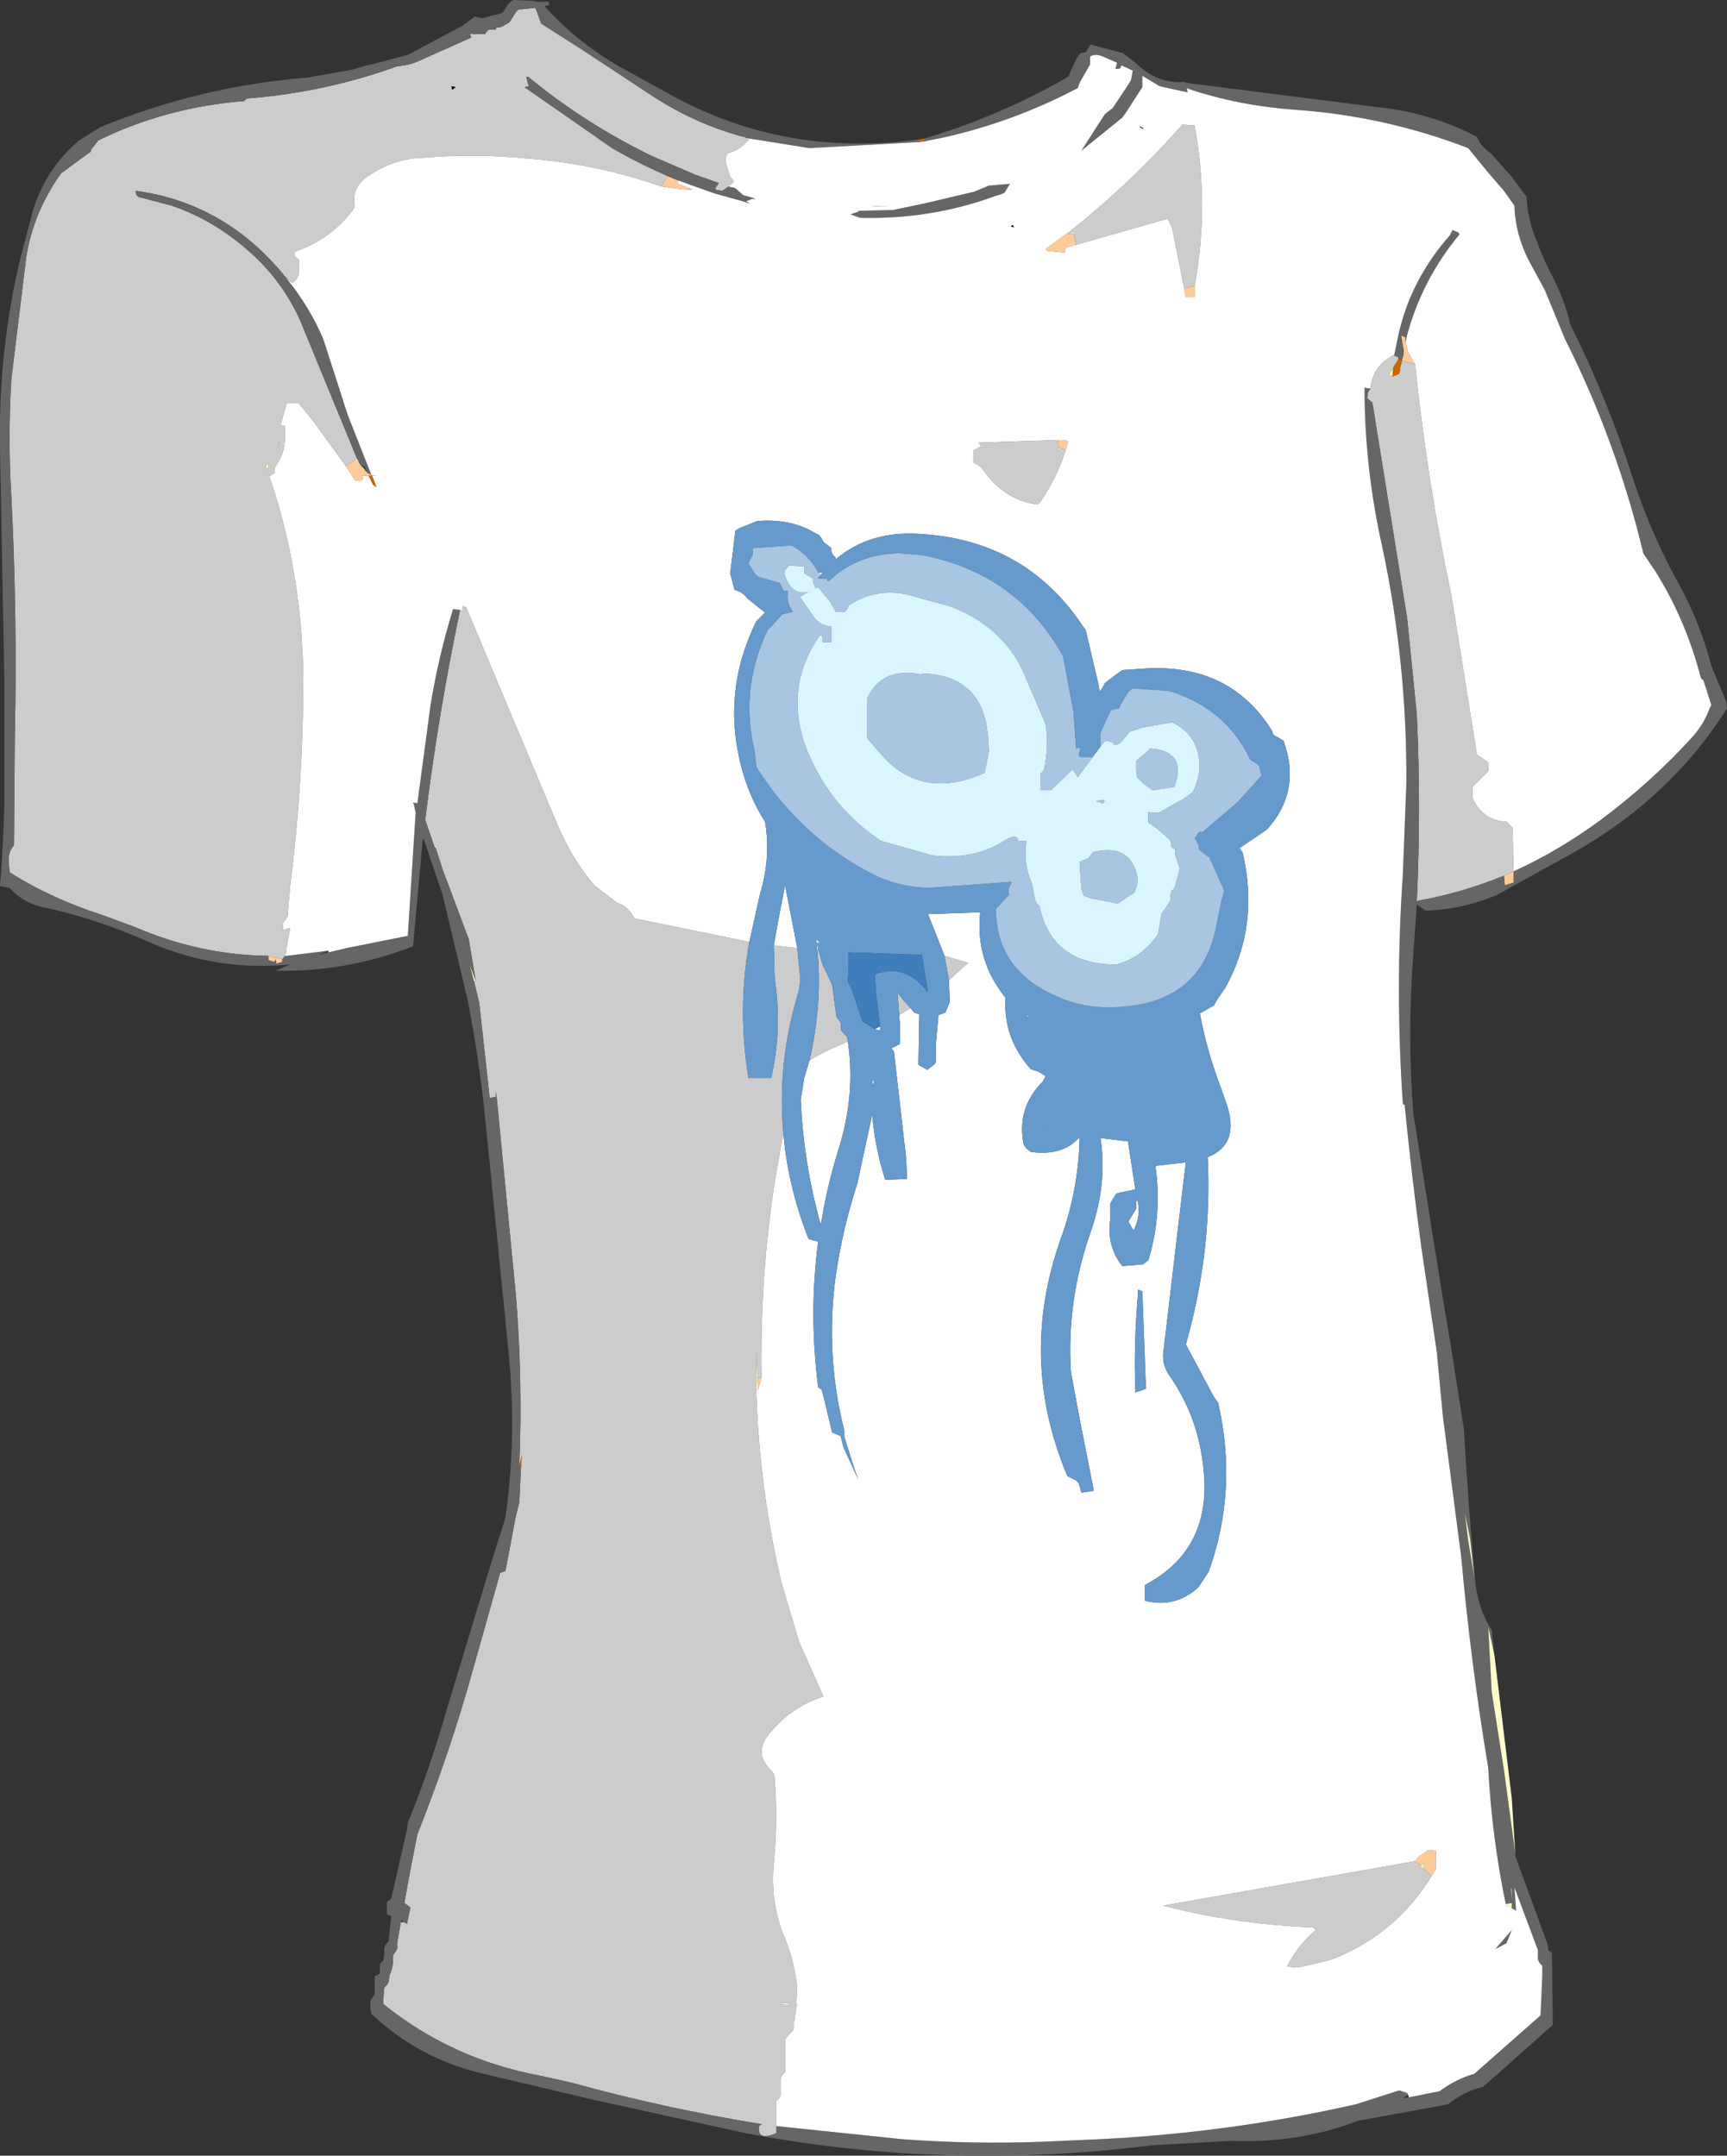 <?xml version="1.0" encoding="UTF-8" standalone="no"?>
<svg xmlns:xlink="http://www.w3.org/1999/xlink" height="123.7px" width="99.1px" xmlns="http://www.w3.org/2000/svg">
  <rect width="100%" height="100%" fill="#333333" stroke="none"/>
  <g transform="matrix(1.0, 0.0, 0.0, 1.0, 49.55, 58.45)">
    <path d="M36.75 -8.2 Q34.3 -7.2 31.75 -6.75 32.0 -12.1 31.75 -17.45 L31.2 -22.95 29.2 -35.35 28.9 -35.6 28.95 -35.95 29.1 -36.15 Q29.2 -37.4 30.3 -38.0 L30.45 -38.05 30.7 -37.95 30.7 -37.85 30.4 -37.35 30.15 -36.95 30.35 -36.85 30.75 -37.0 30.8 -37.35 30.9 -37.75 31.65 -37.55 Q32.35 -30.8 33.75 -24.2 L35.2 -15.15 35.85 -14.7 35.85 -14.35 35.85 -14.2 34.95 -13.3 34.95 -12.8 34.95 -12.65 Q35.55 -11.35 36.9 -11.3 L37.25 -10.95 37.3 -8.45 36.75 -8.2 M-5.0 63.55 L-5.0 63.6 -5.0 63.95 Q-6.1 64.45 -6.0 63.55 L-5.85 63.45 -5.8 63.45 Q-11.35 62.55 -16.8 61.05 L-18.6 60.65 Q-23.65 59.7 -27.55 56.55 L-27.55 56.2 -27.5 55.6 -27.3 55.4 -27.25 55.25 -27.2 54.9 Q-26.95 54.35 -27.0 53.75 L-26.85 53.55 -26.75 53.35 -26.75 53.0 -26.55 51.85 -26.35 51.85 -26.2 51.95 -26.0 51.0 -26.35 50.75 -26.0 48.85 -25.6 46.8 Q-24.0 42.8 -22.75 38.55 L-21.1 32.7 -20.85 31.8 -20.55 31.7 -19.95 28.55 -19.75 27.75 -19.65 25.65 -19.6 25.05 -19.75 25.65 Q-19.55 20.7 -19.95 15.85 L-21.05 4.5 -21.1 4.2 -21.1 4.5 -21.45 4.55 -22.05 -0.9 -22.35 -2.15 -22.25 -2.15 -22.65 -4.55 -24.15 -8.55 -24.55 -9.8 -24.6 -9.8 -25.15 -11.4 Q-24.4 -17.5 -23.15 -23.45 L-23.0 -23.45 -23.0 -23.5 -23.0 -23.6 -22.8 -23.6 -17.55 -11.1 Q-16.75 -9.2 -15.45 -7.65 L-14.15 -6.65 Q-13.5 -6.45 -13.15 -5.75 L-6.55 -4.4 Q-7.25 -0.55 -6.6 3.4 L-5.3 3.4 Q-4.65 0.65 -5.1 -2.35 L-5.15 -4.2 -3.8 -4.05 -3.65 -2.55 Q-3.6 -1.9 -3.8 -1.3 -4.95 2.6 -4.6 6.55 L-5.05 9.1 Q-5.95 14.75 -5.85 20.6 L-6.1 20.6 -6.15 18.95 -6.15 21.3 Q-6.0 26.9 -4.7 32.4 L-3.7 35.75 -2.3 38.9 Q-4.2 39.5 -5.5 41.15 -6.3 42.2 -5.25 43.2 -5.1 43.35 -5.1 43.6 -4.9 46.0 -5.15 48.5 -5.35 50.65 -4.6 52.55 -4.05 53.8 -3.85 55.25 L-3.85 55.35 -3.8 55.35 -3.85 56.5 -3.85 56.65 -3.95 57.45 -4.0 57.6 -4.0 58.0 -4.5 58.55 -4.5 60.05 -4.5 60.45 -4.65 60.6 -4.75 60.8 -4.75 61.35 -4.75 61.75 -4.8 61.9 -5.0 62.1 -5.0 63.55 M-33.2 -3.6 L-33.35 -3.4 -34.15 -3.6 Q-38.1 -3.65 -41.8 -5.25 L-43.7 -5.95 Q-46.65 -6.9 -49.0 -8.4 L-49.05 -8.95 Q-49.1 -9.55 -48.75 -9.95 L-48.7 -16.2 Q-48.55 -23.1 -48.9 -29.95 -49.1 -33.3 -48.9 -36.7 L-48.05 -43.65 Q-47.65 -46.25 -46.05 -48.5 L-44.35 -49.75 -44.3 -49.9 -43.9 -50.4 Q-40.0 -52.3 -35.55 -52.65 L-35.35 -52.8 Q-30.9 -53.15 -26.75 -54.65 -26.0 -54.7 -25.3 -55.05 L-22.5 -56.3 -22.45 -56.5 -21.9 -56.5 -21.7 -56.5 -21.7 -56.55 -21.65 -56.6 -21.5 -56.75 -21.4 -56.75 -21.1 -56.75 -21.1 -56.85 -20.8 -56.9 -20.35 -57.15 -20.3 -57.2 -20.2 -57.35 -19.95 -57.75 -19.8 -57.9 -18.85 -58.0 -18.8 -57.95 -18.5 -57.1 -16.3 -55.7 -12.2 -53.0 Q-9.7 -51.35 -6.9 -50.6 L-6.9 -50.55 -6.75 -50.55 -6.5 -50.5 -6.55 -50.5 Q-6.95 -49.9 -7.8 -49.65 -8.0 -49.3 -7.85 -48.95 L-7.65 -48.3 -7.5 -48.15 -7.45 -48.0 -7.75 -47.75 -7.95 -47.6 -8.1 -47.5 -8.45 -47.55 -8.5 -47.65 -8.3 -47.95 -9.6 -48.4 -12.15 -49.5 Q-16.05 -51.4 -19.25 -54.05 L-19.35 -54.05 -19.25 -53.65 -19.2 -53.5 -19.45 -53.45 -14.35 -49.9 Q-12.85 -49.05 -11.25 -48.35 L-11.6 -47.75 Q-15.3 -49.05 -19.25 -49.35 -22.25 -49.65 -25.25 -49.4 -26.95 -49.35 -28.35 -48.4 -29.4 -47.75 -29.2 -46.6 L-29.3 -46.4 Q-30.6 -44.7 -32.65 -44.0 L-32.65 -43.9 -32.65 -43.75 -32.4 -43.55 -32.4 -43.4 -32.4 -43.2 -32.4 -43.0 -32.4 -42.7 -32.5 -42.5 -32.65 -42.3 -32.75 -42.25 -32.75 -42.2 -32.9 -42.3 -33.0 -42.4 -33.25 -42.65 Q-36.65 -46.8 -41.75 -47.5 -41.8 -47.15 -41.4 -47.1 L-39.7 -46.65 Q-37.35 -45.85 -35.4 -44.15 -33.35 -42.4 -32.3 -40.0 L-29.05 -32.1 -29.2 -32.05 -29.7 -31.7 -31.55 -34.25 -32.4 -35.3 -32.5 -35.3 -33.1 -35.3 -33.45 -34.05 -33.2 -34.0 -33.2 -33.15 Q-33.25 -32.4 -33.7 -31.75 L-33.8 -31.55 -33.8 -31.45 -33.8 -31.3 -33.9 -31.25 -33.95 -31.2 -34.1 -31.15 Q-32.2 -25.55 -32.15 -19.55 -32.15 -13.45 -32.9 -7.6 L-33.05 -5.85 -33.15 -5.7 -33.3 -5.5 -33.3 -5.3 -33.3 -5.2 -33.35 -5.05 -33.3 -5.1 -32.9 -5.2 -33.1 -4.1 -33.1 -3.8 -33.2 -3.7 -33.2 -3.6 M11.75 -45.1 Q15.3 -47.9 18.3 -51.3 L19.0 -51.25 Q19.85 -46.65 19.0 -42.05 L18.4 -41.9 17.7 -45.4 17.45 -45.9 12.2 -44.4 12.05 -45.05 12.05 -45.15 11.8 -45.0 11.75 -45.1 M11.6 -32.6 Q11.1 -31.05 10.15 -29.65 L10.0 -29.5 Q8.0 -29.75 6.75 -31.65 L6.3 -31.9 6.3 -32.3 6.3 -32.6 6.75 -32.85 6.6 -33.05 11.15 -33.2 11.2 -32.75 11.15 -32.55 11.3 -32.75 11.6 -32.6 M4.65 -3.6 L6.0 -3.2 4.9 -2.2 4.65 -3.6 M2.7 -0.6 L2.05 -0.2 1.95 -1.5 2.25 -1.1 2.7 -0.6 M32.6 49.2 Q30.55 52.55 26.85 54.0 L24.95 54.45 24.3 54.4 Q24.9 53.2 25.95 52.3 L25.8 52.15 Q21.2 51.95 17.2 50.9 L31.65 48.35 32.0 48.6 31.95 48.7 32.1 48.75 32.6 49.2 M-23.6 -53.3 L-23.4 -53.45 -23.65 -53.5 -23.6 -53.3 M-33.5 -33.15 L-33.55 -33.15 -33.55 -32.75 -33.5 -33.15 M-34.15 -31.9 L-34.3 -31.7 -34.2 -31.45 -34.15 -31.8 -34.15 -31.9 M-2.65 -3.95 L-2.6 -3.95 -2.35 -3.1 -1.8 -1.95 -1.55 -0.1 -1.4 0.1 -1.3 0.25 -1.3 0.45 -1.3 0.65 -0.95 1.05 -0.9 1.3 -1.2 1.45 Q-2.2 1.85 -3.1 2.4 -2.35 -0.85 -2.65 -3.95 M-4.7 55.7 L-4.55 55.75 -4.65 55.6 -4.7 55.7 M-4.75 56.5 L-4.75 56.55 -4.35 56.6 -4.3 56.5 -4.45 56.5 -4.75 56.5" fill="#cccccc" fill-rule="evenodd" stroke="none"/>
    <path d="M37.3 -8.45 L37.3 -8.2 37.3 -7.8 36.8 -7.65 36.75 -8.2 37.3 -8.45 M-33.35 -3.4 L-33.35 -3.25 -33.7 -3.15 -33.7 -3.25 -33.75 -3.4 -33.8 -3.25 -34.15 -3.35 -34.15 -3.6 -33.35 -3.4 M-35.4 -52.8 L-35.35 -52.8 -35.55 -52.65 -35.4 -52.8 M11.75 -45.1 L11.8 -45.0 12.05 -45.05 12.2 -44.4 11.65 -44.25 11.55 -44.1 11.55 -43.95 10.55 -44.05 10.45 -44.15 11.25 -44.75 11.75 -45.1 M18.4 -41.9 L19.0 -42.05 19.0 -41.4 18.5 -41.4 18.4 -41.9 M31.1 -38.8 L31.25 -38.25 31.65 -37.55 30.9 -37.75 30.9 -37.8 31.0 -38.15 31.0 -38.3 30.85 -39.2 31.1 -39.1 31.1 -38.8 M30.3 -38.0 L30.35 -38.05 30.45 -38.05 30.3 -38.0 M11.15 -33.2 L11.4 -33.2 11.75 -33.15 11.6 -32.6 11.3 -32.75 11.2 -32.75 11.15 -33.2 M-5.85 20.6 L-6.05 21.3 -6.1 20.6 -5.85 20.6 M31.65 48.35 L31.9 48.05 32.3 47.8 32.4 47.7 32.85 47.75 32.85 48.45 32.85 48.8 32.6 49.2 32.1 48.75 32.2 48.45 32.0 48.6 31.65 48.35 M-11.25 -48.35 L-10.65 -48.1 -10.65 -47.9 -9.85 -47.6 -9.85 -47.55 -10.5 -47.6 -11.6 -47.75 -11.25 -48.35 M-33.25 -42.65 L-33.0 -42.4 -33.05 -42.4 -33.25 -42.65 M-28.25 -31.2 L-27.95 -31.15 -28.2 -31.15 -28.4 -31.15 -28.8 -31.15 -28.7 -31.0 -28.75 -30.9 -29.15 -30.85 -29.7 -31.7 -29.2 -32.05 -28.95 -31.9 -28.9 -31.85 -28.85 -31.75 -28.8 -31.7 -28.8 -31.6 -28.6 -31.5 -28.6 -31.45 -28.6 -31.35 -28.45 -31.3 -28.25 -31.2 M-33.95 -31.2 L-34.05 -31.15 -34.1 -31.15 -33.95 -31.2 M-28.8 -31.2 L-28.85 -31.25 -28.8 -31.2 M-22.8 -23.6 L-23.0 -23.6 -23.0 -23.7 -22.8 -23.6" fill="#ffcc99" fill-rule="evenodd" stroke="none"/>
    <path d="M3.55 -50.35 L3.5 -50.5 4.45 -50.8 Q8.3 -52.05 11.75 -54.05 L12.2 -55.05 12.45 -55.4 12.75 -55.45 13.0 -55.85 13.0 -55.9 14.9 -55.4 14.95 -55.35 15.55 -54.9 Q16.85 -53.6 18.45 -53.75 L18.5 -53.7 29.5 -52.3 Q32.5 -52.0 35.2 -50.6 35.45 -50.0 36.0 -49.65 L37.2 -48.3 38.05 -47.15 Q38.1 -45.9 38.6 -44.7 39.0 -43.6 39.55 -42.55 40.25 -41.2 40.55 -39.85 42.65 -35.65 44.1 -31.15 45.15 -27.9 46.75 -25.0 48.0 -22.75 48.65 -20.25 L49.5 -18.2 49.55 -17.8 Q46.3 -12.65 40.7 -9.5 L36.35 -7.1 Q34.35 -6.25 32.25 -6.2 L31.75 -6.55 31.55 -3.7 Q31.2 0.9 31.55 5.45 L33.25 16.1 33.7 18.75 34.45 23.55 Q34.7 27.9 35.1 32.25 35.25 33.85 36.05 35.1 L36.2 36.5 35.85 34.9 36.05 38.65 36.75 43.1 37.4 47.9 37.4 48.05 39.25 53.1 39.3 53.45 39.5 53.6 39.55 57.2 39.55 57.75 35.55 61.3 Q34.45 61.55 33.55 62.3 L28.35 63.25 Q25.0 64.55 21.05 64.4 L16.55 64.65 Q4.8 66.15 -6.8 63.95 L-15.45 62.05 -21.8 60.55 Q-25.5 59.7 -28.25 57.1 L-28.3 56.75 -28.3 56.35 -28.2 56.2 -28.05 56.0 -28.05 55.45 -28.05 55.05 -28.05 54.95 -27.75 54.8 -27.75 54.6 -27.75 54.25 -27.55 54.05 -27.5 53.7 -27.5 53.3 -27.4 53.1 -27.25 52.95 -27.1 51.5 -27.35 51.4 -27.35 51.2 -27.35 50.9 -27.35 50.7 -27.1 50.5 -26.2 46.55 -26.15 46.15 Q-24.85 42.95 -23.9 39.6 L-21.4 31.35 -20.55 28.65 Q-19.9 24.05 -20.35 19.3 L-21.7 5.8 Q-22.05 2.35 -22.7 -1.0 L-24.15 -7.1 -25.25 -10.35 -25.3 -10.2 -25.5 -8.0 -25.85 -4.15 Q-29.7 -2.65 -33.75 -2.75 L-32.9 -3.1 -33.7 -3.05 -33.8 -3.05 Q-37.6 -2.85 -41.25 -4.5 -44.1 -5.75 -47.1 -6.4 -48.25 -6.65 -49.0 -7.5 L-49.55 -7.6 Q-49.35 -10.05 -49.3 -12.45 L-49.3 -19.4 -49.55 -32.75 Q-49.65 -38.4 -48.35 -43.75 L-47.65 -46.4 Q-46.9 -48.8 -45.0 -50.4 L-43.8 -51.15 Q-38.1 -53.5 -31.9 -54.0 L-29.35 -54.45 -28.5 -54.7 -28.25 -54.75 -26.15 -55.3 -23.05 -56.95 -22.3 -57.5 -21.9 -57.4 -20.75 -57.7 -20.65 -57.8 -20.4 -58.2 -20.25 -58.35 -20.1 -58.45 -18.9 -58.4 -18.7 -58.35 -18.55 -58.35 -18.05 -58.35 -18.05 -58.15 -18.3 -58.1 Q-16.3 -55.85 -13.5 -54.35 L-11.05 -53.0 Q-4.5 -49.4 3.15 -50.45 L3.2 -50.3 -3.1 -49.95 -6.55 -50.5 -6.5 -50.5 -6.75 -50.55 -6.9 -50.6 Q-9.7 -51.35 -12.2 -53.0 L-16.3 -55.7 -18.5 -57.1 -18.8 -57.95 -18.85 -58.0 -19.8 -57.9 -19.95 -57.75 -20.2 -57.35 -20.3 -57.2 -20.35 -57.15 -20.8 -56.9 -21.1 -56.85 -21.1 -56.75 -21.4 -56.75 -21.5 -56.75 -21.65 -56.6 -21.7 -56.55 -21.9 -56.5 -22.45 -56.5 -22.55 -56.5 -22.5 -56.3 -25.3 -55.05 Q-26.0 -54.7 -26.75 -54.65 -30.9 -53.15 -35.35 -52.8 L-35.4 -52.8 -35.55 -52.7 -35.55 -52.65 Q-40.0 -52.3 -43.9 -50.4 L-44.3 -49.9 -44.35 -49.75 -46.05 -48.5 Q-47.65 -46.25 -48.05 -43.65 L-48.9 -36.7 Q-49.1 -33.3 -48.9 -29.95 -48.55 -23.1 -48.7 -16.2 L-48.75 -9.95 Q-49.1 -9.55 -49.05 -8.95 L-49.0 -8.4 Q-46.65 -6.9 -43.7 -5.95 L-41.8 -5.25 Q-38.1 -3.65 -34.15 -3.6 L-34.15 -3.35 -33.8 -3.25 -33.75 -3.4 -33.7 -3.25 -33.7 -3.15 -33.35 -3.25 -33.35 -3.4 -33.2 -3.6 -33.1 -3.6 -30.7 -3.9 -31.3 -3.65 -30.7 -3.8 -29.65 -4.05 -26.15 -4.75 -25.7 -11.8 -25.8 -12.3 -25.6 -12.35 -24.85 -17.95 Q-24.4 -20.75 -23.55 -23.5 L-23.15 -23.45 Q-24.4 -17.5 -25.15 -11.4 L-24.6 -9.8 -24.55 -9.8 -24.15 -8.55 -22.65 -4.55 -22.25 -2.15 -22.6 -3.1 -22.35 -2.15 -22.05 -0.9 -21.45 4.55 -21.1 4.5 -21.05 4.5 -19.95 15.85 Q-19.55 20.7 -19.75 25.65 L-19.65 25.65 -19.75 27.75 -19.95 28.55 -20.55 31.7 -20.85 31.8 -21.1 32.7 -22.75 38.55 Q-24.0 42.8 -25.6 46.8 L-26.0 48.85 -26.35 50.75 -26.0 51.0 -26.2 51.95 -26.35 51.85 -26.5 51.75 -26.55 51.85 -26.75 53.0 -26.75 53.35 -26.85 53.55 -27.0 53.75 Q-26.95 54.35 -27.2 54.9 L-27.25 55.25 -27.3 55.4 -27.5 55.6 -27.55 56.2 -27.55 56.55 Q-23.65 59.7 -18.6 60.65 L-16.8 61.05 Q-11.35 62.55 -5.8 63.45 L-5.85 63.45 -6.0 63.55 Q-6.1 64.45 -5.0 63.95 L-5.0 63.6 -5.0 63.55 2.2 64.3 Q6.2 64.6 10.25 64.45 L12.45 64.35 Q20.5 64.05 28.25 62.3 L30.75 61.5 31.2 61.65 31.25 61.75 30.95 61.95 31.3 61.9 33.05 61.55 Q34.0 60.85 35.05 60.55 L38.85 57.2 38.95 54.95 38.95 54.35 38.8 54.2 38.7 54.0 38.7 53.8 38.7 53.45 37.35 49.85 37.45 51.2 37.3 51.1 37.2 51.05 37.2 50.75 36.85 50.8 Q36.05 46.9 35.85 43.0 34.85 37.0 34.3 30.9 L33.25 22.85 32.95 19.7 32.9 19.15 32.0 13.05 Q31.45 9.0 31.05 4.95 L30.95 4.9 Q30.5 -1.7 30.95 -8.3 L31.15 -13.5 Q31.2 -20.4 29.75 -27.15 28.75 -31.65 28.75 -36.2 L29.1 -36.15 28.95 -35.95 28.9 -35.6 29.2 -35.35 31.2 -22.95 31.75 -17.45 Q32.0 -12.1 31.75 -6.75 34.3 -7.2 36.75 -8.2 L36.8 -7.65 37.3 -7.8 37.3 -8.2 37.3 -8.45 Q39.85 -9.6 42.3 -11.4 45.25 -13.6 47.6 -16.2 48.25 -16.95 48.55 -17.8 L48.65 -18.0 48.2 -19.4 48.05 -19.55 Q47.2 -22.85 45.45 -25.65 L44.75 -26.7 Q43.2 -33.15 40.25 -39.0 L39.1 -41.8 38.15 -43.55 Q37.4 -45.05 37.35 -46.65 L36.75 -47.5 35.8 -48.6 34.7 -49.95 Q29.9 -51.8 24.75 -52.15 21.45 -52.4 18.65 -53.35 L18.55 -53.4 18.6 -53.15 17.0 -53.5 16.0 -54.1 16.0 -54.0 16.0 -53.45 15.1 -52.05 14.85 -51.7 12.5 -49.8 13.85 -51.9 14.3 -52.25 15.1 -53.45 15.35 -53.85 15.45 -54.4 14.8 -54.7 14.75 -54.55 14.65 -54.5 14.45 -54.5 14.5 -54.65 14.55 -54.85 13.75 -55.2 Q13.3 -55.4 13.0 -55.2 L13.0 -55.15 13.0 -54.75 12.4 -53.7 12.3 -53.4 Q8.6 -51.45 4.55 -50.55 L3.55 -50.35 M30.45 -38.05 L30.7 -39.25 Q31.4 -42.4 33.65 -44.95 L33.8 -45.25 34.15 -45.1 34.2 -45.0 Q32.0 -42.35 31.15 -39.05 L31.1 -39.1 30.85 -39.2 31.0 -38.3 31.0 -38.15 30.9 -37.8 30.7 -37.85 30.7 -37.95 30.45 -38.05 M8.4 -47.9 L8.1 -47.4 7.9 -47.3 7.55 -47.2 Q3.9 -45.85 -0.2 -45.95 L-0.75 -46.15 -0.3 -46.3 -0.3 -46.35 1.7 -46.4 3.6 -46.8 6.35 -47.45 7.2 -47.8 8.4 -47.9 M34.8 29.8 L34.5 28.35 34.7 29.95 35.05 32.05 34.8 29.8 M37.2 50.0 L37.15 49.85 37.15 49.8 37.2 50.55 37.2 50.25 37.2 50.0 M37.2 52.3 L36.9 53.05 36.25 53.4 37.2 52.3 M-11.25 -48.35 Q-12.85 -49.05 -14.35 -49.9 L-19.45 -53.45 -19.2 -53.5 -19.25 -53.65 -19.35 -54.05 -19.25 -54.05 Q-16.05 -51.4 -12.15 -49.5 L-9.6 -48.4 -8.3 -47.95 -8.5 -47.65 -8.45 -47.55 -8.1 -47.5 -7.95 -47.6 -7.75 -47.75 -7.35 -47.65 -6.9 -47.25 -6.35 -47.1 -6.35 -47.05 -6.75 -46.9 -6.75 -46.85 -8.55 -47.35 -10.65 -48.1 -11.25 -48.35 M-29.05 -32.1 L-32.3 -40.0 Q-33.35 -42.4 -35.4 -44.15 -37.35 -45.85 -39.7 -46.65 L-41.4 -47.1 Q-41.8 -47.15 -41.75 -47.5 -36.65 -46.8 -33.25 -42.65 L-33.05 -42.4 Q-31.8 -40.85 -31.0 -39.0 L-29.6 -34.65 -28.3 -31.35 -28.45 -31.3 -28.5 -31.35 -28.6 -31.65 -28.85 -31.75 -28.9 -31.85 -28.95 -31.9 -29.05 -32.1" fill="#666666" fill-rule="evenodd" stroke="none"/>
    <path d="M15.85 -51.2 L16.05 -51.1 16.05 -51.05 15.85 -51.15 15.85 -51.2 M8.65 -45.4 L8.45 -45.45 8.55 -45.55 8.65 -45.4 M0.35 -46.6 L0.7 -46.6 1.65 -46.65 0.35 -46.6 M-23.6 -53.3 L-23.65 -53.5 -23.4 -53.45 -23.6 -53.3 M-6.75 -46.85 L-6.75 -46.9 -6.5 -46.75 -6.75 -46.85 M-6.35 -47.05 L-6.35 -47.1 -6.2 -47.0 -6.35 -47.05" fill="#000000" fill-rule="evenodd" stroke="none"/>
    <path d="M36.85 50.8 L37.2 50.75 37.2 51.05 37.1 50.95 36.9 50.95 36.85 50.8 M-22.35 -2.15 L-22.6 -3.1 -22.25 -2.15 -22.35 -2.15 M-22.5 -56.3 L-22.55 -56.5 -22.45 -56.5 -22.5 -56.3 M-6.9 -50.6 L-6.75 -50.55 -6.9 -50.55 -6.9 -50.6 M37.4 47.9 L36.75 43.1 36.05 38.65 35.85 34.9 36.2 36.5 37.2 44.75 37.4 47.9 M11.8 -45.0 L12.05 -45.15 12.05 -45.05 11.8 -45.0 M30.4 -37.35 L30.35 -36.85 30.15 -36.95 30.4 -37.35 M11.3 -32.75 L11.15 -32.55 11.2 -32.75 11.3 -32.75 M-6.05 21.3 L-6.15 21.3 -6.15 18.95 -6.1 20.6 -6.05 21.3 M-3.85 56.5 L-3.8 56.65 -3.85 56.65 -3.85 56.5 M34.8 29.8 L35.05 32.05 34.7 29.95 34.5 28.35 34.8 29.8 M32.0 48.6 L32.2 48.45 32.1 48.75 31.95 48.7 32.0 48.6 M37.2 50.0 L37.2 50.25 37.2 50.55 37.15 49.8 37.15 49.85 37.2 50.0 M-34.15 -31.9 L-34.15 -31.8 -34.2 -31.45 -34.3 -31.7 -34.15 -31.9 M-33.5 -33.15 L-33.55 -32.75 -33.55 -33.15 -33.5 -33.15 M-29.05 -32.1 L-28.95 -31.9 -29.2 -32.05 -29.05 -32.1 M-28.5 -31.35 L-28.45 -31.3 -28.6 -31.35 -28.6 -31.45 -28.5 -31.35 M-28.6 -31.5 L-28.8 -31.6 -28.8 -31.7 -28.6 -31.5 M-28.8 -31.2 L-28.85 -31.25 -28.8 -31.2 M-4.7 55.7 L-4.65 55.6 -4.55 55.75 -4.7 55.7 M-4.75 56.5 L-4.45 56.5 -4.3 56.5 -4.35 56.6 -4.75 56.55 -4.75 56.5" fill="#ffffcc" fill-rule="evenodd" stroke="none"/>
    <path d="M3.55 -50.35 L4.55 -50.55 Q8.6 -51.45 12.3 -53.4 L12.4 -53.7 13.0 -54.75 13.0 -55.15 13.0 -55.2 Q13.3 -55.4 13.75 -55.2 L14.55 -54.85 14.5 -54.65 14.45 -54.5 14.65 -54.5 14.75 -54.55 14.8 -54.7 15.45 -54.4 15.35 -53.85 15.1 -53.45 14.3 -52.25 13.85 -51.9 12.5 -49.8 14.85 -51.7 15.1 -52.05 16.0 -53.45 16.0 -54.0 16.0 -54.1 17.0 -53.5 18.6 -53.15 18.55 -53.4 18.65 -53.35 Q21.45 -52.4 24.75 -52.15 29.9 -51.8 34.7 -49.95 L35.8 -48.6 36.75 -47.5 37.35 -46.65 Q37.4 -45.05 38.15 -43.55 L39.1 -41.8 40.25 -39.0 Q43.2 -33.15 44.75 -26.7 L45.45 -25.65 Q47.2 -22.85 48.05 -19.55 L48.2 -19.4 48.65 -18.0 48.55 -17.8 Q48.25 -16.95 47.6 -16.2 45.25 -13.6 42.3 -11.4 39.85 -9.6 37.3 -8.45 L37.25 -10.95 36.9 -11.3 Q35.55 -11.35 34.95 -12.65 L34.95 -12.8 34.95 -13.3 35.85 -14.2 35.85 -14.35 35.85 -14.7 35.2 -15.15 33.75 -24.2 Q32.35 -30.8 31.65 -37.55 L31.25 -38.25 31.1 -38.8 31.15 -39.05 Q32.0 -42.35 34.2 -45.0 L34.15 -45.1 33.8 -45.25 33.65 -44.95 Q31.4 -42.4 30.7 -39.25 L30.45 -38.05 30.35 -38.05 30.3 -38.0 Q29.2 -37.4 29.1 -36.15 L28.75 -36.2 Q28.75 -31.65 29.75 -27.15 31.2 -20.4 31.15 -13.5 L30.95 -8.3 Q30.5 -1.7 30.95 4.9 L31.05 4.95 Q31.45 9.0 32.0 13.05 L32.9 19.15 32.95 19.7 33.25 22.85 34.3 30.9 Q34.85 37.0 35.85 43.0 36.05 46.9 36.85 50.8 L36.9 50.95 37.1 50.95 37.2 51.05 37.3 51.1 37.45 51.2 37.35 49.85 38.7 53.45 38.7 53.8 38.7 54.0 38.8 54.2 38.95 54.35 38.95 54.95 38.85 57.2 35.05 60.55 Q34.0 60.85 33.05 61.55 L31.3 61.9 31.25 61.75 31.2 61.65 30.75 61.5 28.25 62.3 Q20.5 64.05 12.45 64.35 L10.25 64.45 Q6.2 64.6 2.2 64.3 L-5.0 63.55 -5.0 62.1 -4.8 61.9 -4.75 61.75 -4.75 61.35 -4.75 60.8 -4.65 60.6 -4.5 60.45 -4.5 60.05 -4.5 58.55 -4.0 58.0 -4.0 57.6 -3.95 57.45 -3.85 56.65 -3.8 56.65 -3.85 56.5 -3.8 55.35 -3.85 55.35 -3.85 55.25 Q-4.05 53.8 -4.6 52.55 -5.35 50.65 -5.15 48.5 -4.9 46.0 -5.1 43.6 -5.1 43.35 -5.25 43.2 -6.3 42.2 -5.5 41.15 -4.2 39.5 -2.3 38.9 L-3.7 35.75 -4.7 32.4 Q-6.0 26.9 -6.15 21.3 L-6.05 21.3 -5.85 20.6 Q-5.95 14.75 -5.05 9.1 L-4.6 6.55 Q-4.35 9.6 -3.15 12.65 L-2.6 12.8 Q-3.15 16.9 -2.6 21.15 L-2.4 21.3 -2.25 21.85 -1.8 23.75 -1.3 23.95 -1.3 24.0 -1.15 24.6 -0.3 26.45 -0.5 25.9 -1.1 24.0 -1.1 23.65 Q-2.2 19.3 -1.6 14.8 -1.2 12.05 -0.35 9.45 L0.5 5.5 Q0.65 7.4 1.25 9.25 L2.5 9.2 2.45 8.05 1.75 1.9 1.6 1.7 2.1 1.45 2.1 0.5 2.05 -0.2 2.7 -0.6 2.9 -0.35 3.2 -0.25 3.15 2.65 3.6 2.9 3.65 2.95 4.1 2.6 4.15 2.45 4.15 1.5 4.3 -0.2 4.7 -0.35 4.95 -0.95 4.9 -2.2 6.0 -3.2 4.65 -3.6 3.7 -6.0 6.7 -6.1 Q6.4 -3.35 8.15 -1.2 8.0 1.1 9.6 2.9 L10.05 3.05 10.45 3.3 10.3 3.6 Q8.75 5.15 9.2 7.25 L9.35 7.45 9.6 7.65 Q11.45 7.9 12.4 6.8 12.35 9.75 11.35 12.55 8.85 19.5 11.7 26.25 L12.2 26.5 12.35 26.65 12.45 27.0 12.5 27.2 13.2 27.1 13.2 27.0 12.35 22.7 11.9 20.25 Q11.65 16.15 13.05 12.2 14.0 9.45 13.6 6.85 L15.2 7.05 15.2 7.2 15.6 9.8 14.65 10.0 14.5 10.05 14.25 10.45 14.15 10.65 14.15 11.6 Q13.95 13.05 14.85 14.2 L16.05 14.1 16.35 13.85 Q17.15 11.2 16.75 8.45 L18.5 8.25 18.35 9.45 17.2 19.2 Q17.15 19.85 17.5 20.4 19.2 22.8 19.5 25.75 20.05 30.45 16.15 32.5 L16.15 33.2 16.15 33.4 Q17.85 33.85 19.2 32.65 L19.8 31.75 Q21.5 27.05 20.35 22.05 L20.1 21.7 18.5 18.7 18.7 17.95 Q20.0 13.0 19.75 7.95 21.65 7.2 20.8 4.8 L20.5 3.95 Q19.7 1.85 19.3 -0.3 L20.1 -0.75 20.3 -1.1 20.75 -1.75 Q22.75 -5.35 21.75 -9.55 L21.6 -9.75 21.6 -9.8 23.15 -10.85 Q25.15 -13.05 24.1 -15.95 L23.85 -16.1 23.5 -16.3 23.45 -16.5 Q21.1 -20.3 16.35 -20.1 L14.85 -20.0 14.1 -19.45 13.85 -19.25 13.75 -19.05 13.55 -18.75 13.5 -19.1 12.75 -22.3 12.6 -22.5 Q9.35 -27.4 3.4 -27.8 0.4 -28.05 -1.6 -26.35 L-1.6 -26.45 -1.75 -26.6 -1.85 -26.8 -1.85 -27.0 -2.1 -27.2 -2.3 -27.35 -2.4 -27.55 -2.55 -27.75 -2.85 -27.9 Q-4.2 -28.7 -6.1 -28.55 L-6.35 -28.45 -7.1 -28.15 -7.35 -28.0 -7.65 -25.55 -7.4 -24.6 Q-6.95 -24.5 -6.65 -24.1 L-5.65 -23.3 -6.15 -22.8 Q-8.15 -18.75 -7.0 -14.4 -6.55 -12.7 -5.65 -11.3 -5.3 -9.25 -5.95 -7.1 L-6.55 -4.4 -13.15 -5.75 Q-13.5 -6.45 -14.15 -6.65 L-15.45 -7.65 Q-16.75 -9.2 -17.55 -11.1 L-22.8 -23.6 -23.0 -23.7 -23.0 -23.6 -23.0 -23.5 -23.0 -23.45 -23.15 -23.45 -23.55 -23.5 Q-24.4 -20.75 -24.85 -17.95 L-25.6 -12.35 -25.85 -12.4 -25.8 -12.3 -25.7 -11.8 -26.15 -4.75 -29.65 -4.05 -30.7 -3.8 -30.7 -3.9 -33.1 -3.6 -33.2 -3.6 -33.2 -3.7 -33.1 -3.8 -33.1 -4.1 -32.9 -5.2 -33.3 -5.1 -33.35 -5.05 -33.3 -5.2 -33.3 -5.3 -33.3 -5.5 -33.15 -5.7 -33.05 -5.85 -32.9 -7.6 Q-32.15 -13.45 -32.15 -19.55 -32.2 -25.55 -34.1 -31.15 L-34.05 -31.15 -33.95 -31.2 -33.9 -31.25 -33.8 -31.3 -33.8 -31.45 -33.8 -31.55 -33.7 -31.75 Q-33.25 -32.4 -33.2 -33.15 L-33.2 -34.0 -33.45 -34.05 -33.1 -35.3 -32.5 -35.3 -32.4 -35.3 -31.55 -34.25 -29.7 -31.7 -29.15 -30.85 -28.75 -30.9 -28.7 -31.0 -28.8 -31.15 -28.4 -31.15 -28.25 -30.85 -28.15 -30.65 -27.95 -30.5 -28.2 -31.15 -27.95 -31.15 -28.25 -31.2 -28.3 -31.35 -29.6 -34.65 -31.0 -39.0 Q-31.8 -40.85 -33.05 -42.4 L-33.0 -42.4 -32.9 -42.3 -32.75 -42.2 -32.75 -42.25 -32.65 -42.3 -32.5 -42.5 -32.4 -42.7 -32.4 -43.0 -32.4 -43.2 -32.4 -43.4 -32.4 -43.55 -32.65 -43.75 -32.65 -43.9 -32.65 -44.0 Q-30.6 -44.7 -29.3 -46.4 L-29.2 -46.6 Q-29.4 -47.75 -28.35 -48.4 -26.95 -49.35 -25.25 -49.4 -22.25 -49.65 -19.25 -49.35 -15.3 -49.05 -11.6 -47.75 L-10.5 -47.6 -9.85 -47.55 -9.85 -47.6 -10.65 -47.9 -10.65 -48.1 -8.55 -47.35 -6.75 -46.85 -6.5 -46.75 -6.75 -46.9 -6.35 -47.05 -6.2 -47.0 -6.35 -47.1 -6.9 -47.25 -7.35 -47.65 -7.75 -47.75 -7.45 -48.0 -7.5 -48.15 -7.65 -48.3 -7.85 -48.95 Q-8.0 -49.3 -7.8 -49.65 -6.95 -49.9 -6.55 -50.5 L-3.1 -49.95 3.2 -50.3 3.55 -50.35 M15.85 -51.2 L15.85 -51.15 16.05 -51.05 16.05 -51.1 15.85 -51.2 M19.0 -42.05 Q19.85 -46.65 19.0 -51.25 L18.3 -51.3 Q15.3 -47.9 11.75 -45.1 L11.25 -44.75 10.45 -44.15 10.55 -44.05 11.55 -43.95 11.55 -44.1 11.65 -44.25 12.2 -44.4 17.45 -45.9 17.7 -45.4 18.4 -41.9 18.5 -41.4 19.0 -41.4 19.0 -42.05 M8.65 -45.4 L8.55 -45.55 8.45 -45.45 8.65 -45.4 M8.4 -47.9 L7.2 -47.8 6.35 -47.45 3.6 -46.8 1.7 -46.4 -0.3 -46.35 -0.3 -46.3 -0.75 -46.15 -0.2 -45.95 Q3.9 -45.85 7.55 -47.2 L7.9 -47.3 8.1 -47.4 8.4 -47.9 M0.35 -46.6 L1.65 -46.65 0.7 -46.6 0.35 -46.6 M-2.45 -25.45 L-2.6 -25.6 -2.35 -25.6 -2.45 -25.45 M11.15 -33.2 L6.6 -33.05 6.75 -32.85 6.3 -32.6 6.3 -32.3 6.3 -31.9 6.75 -31.65 Q8.0 -29.75 10.0 -29.5 L10.15 -29.65 Q11.1 -31.05 11.6 -32.6 L11.75 -33.15 11.4 -33.2 11.15 -33.2 M0.65 0.6 L0.95 0.45 0.95 0.65 0.8 0.65 0.65 0.6 M9.4 -0.2 L9.5 -0.15 9.4 -0.1 9.4 -0.2 M10.35 6.25 L10.5 6.45 10.45 6.45 10.35 6.25 M18.1 0.15 L18.1 0.25 18.1 0.15 M19.65 6.45 L19.65 6.5 19.6 6.3 19.65 6.3 19.65 6.45 M15.75 15.55 L15.75 15.8 Q15.5 18.6 15.6 21.45 L16.2 21.25 16.2 21.05 16.0 15.65 15.75 15.55 M0.5 3.45 L0.6 3.65 0.55 3.9 0.5 3.45 M15.65 10.7 L15.65 10.5 Q15.7 10.35 15.75 10.55 15.9 11.4 15.5 12.15 L15.4 12.0 15.2 11.65 15.65 10.9 15.65 10.7 M32.6 49.2 L32.85 48.8 32.85 48.45 32.85 47.75 32.4 47.7 32.3 47.8 31.9 48.05 31.65 48.35 17.2 50.9 Q21.2 51.95 25.8 52.15 L25.95 52.3 Q24.9 53.2 24.3 54.4 L24.95 54.45 26.85 54.0 Q30.55 52.55 32.6 49.2 M37.2 52.3 L36.25 53.4 36.9 53.05 37.2 52.3 M-5.15 -4.2 L-4.85 -5.85 -4.5 -7.65 -3.8 -4.05 -5.15 -4.2 M-3.0 -6.3 L-3.0 -6.1 -3.0 -6.25 -3.0 -6.3 M-2.65 -3.95 L-2.7 -4.55 -2.5 -4.35 -2.65 -4.35 -2.6 -3.95 -2.65 -3.95 M-0.9 1.3 Q-0.45 4.3 -1.4 7.4 -2.1 9.6 -2.45 11.85 -3.45 8.25 -3.6 4.65 L-3.4 3.4 -3.1 2.4 Q-2.2 1.85 -1.2 1.45 L-0.9 1.3" fill="#ffffff" fill-rule="evenodd" stroke="none"/>
    <path d="M13.15 -15.0 L12.5 -15.0 12.35 -15.1 12.45 -15.55 12.2 -15.5 12.05 -17.6 11.45 -20.8 Q8.8 -25.55 3.35 -26.6 L2.1 -26.7 Q-0.3 -26.7 -2.0 -25.1 L-2.1 -25.15 -2.1 -25.25 -2.6 -25.25 -2.6 -25.3 -2.45 -25.45 -2.35 -25.6 -2.6 -25.6 Q-3.15 -26.65 -4.15 -27.15 L-6.35 -27.0 -6.35 -26.8 -6.35 -26.6 -6.45 -26.45 -6.6 -26.1 -6.3 -25.65 -6.25 -25.55 -6.05 -25.35 -4.8 -25.0 -4.7 -24.8 -4.6 -24.6 -4.6 -24.55 -4.35 -24.55 -4.35 -24.35 Q-4.4 -23.8 -4.05 -23.35 L-4.65 -23.2 -5.3 -22.5 -5.5 -22.3 Q-7.1 -18.95 -6.25 -15.35 L-6.15 -14.45 Q-3.65 -10.45 0.5 -8.3 2.0 -7.55 3.7 -7.5 L8.5 -7.85 8.45 -7.7 Q8.25 -7.45 8.35 -7.1 L7.6 -6.3 Q7.6 -2.75 11.15 -1.25 12.6 -0.6 14.25 -0.65 19.4 -0.75 20.25 -5.35 L20.55 -6.8 20.7 -7.35 20.45 -7.9 19.85 -9.25 19.7 -9.35 19.25 -9.7 19.25 -9.85 19.25 -9.9 19.1 -10.2 19.0 -10.35 19.05 -10.4 19.25 -10.7 19.45 -10.7 21.45 -12.4 22.85 -13.95 22.8 -14.1 22.7 -14.5 22.55 -14.65 22.2 -14.85 Q20.8 -17.8 17.55 -18.8 L15.45 -18.95 15.2 -18.75 14.75 -18.0 14.7 -17.85 14.65 -17.8 14.2 -17.7 14.1 -17.5 13.6 -16.4 13.6 -15.6 13.15 -15.0 M-6.55 -4.4 L-5.95 -7.1 Q-5.3 -9.25 -5.65 -11.3 -6.55 -12.7 -7.0 -14.4 -8.15 -18.75 -6.15 -22.8 L-5.65 -23.3 -6.65 -24.1 Q-6.95 -24.5 -7.4 -24.6 L-7.65 -25.55 -7.35 -28.0 -7.1 -28.15 -6.35 -28.45 -6.1 -28.55 Q-4.2 -28.7 -2.85 -27.9 L-2.55 -27.75 -2.4 -27.55 -2.3 -27.35 -2.1 -27.2 -1.85 -27.0 -1.85 -26.8 -1.75 -26.6 -1.6 -26.45 -1.6 -26.35 Q0.4 -28.05 3.4 -27.8 9.35 -27.4 12.6 -22.5 L12.75 -22.3 13.5 -19.1 13.55 -18.75 13.75 -19.05 13.85 -19.25 14.1 -19.45 14.85 -20.0 16.35 -20.1 Q21.1 -20.3 23.45 -16.5 L23.5 -16.3 23.85 -16.1 24.1 -15.95 Q25.15 -13.05 23.15 -10.85 L21.6 -9.8 21.6 -9.75 21.75 -9.55 Q22.75 -5.35 20.75 -1.75 L20.3 -1.1 20.1 -0.75 19.3 -0.3 Q19.7 1.85 20.5 3.95 L20.8 4.8 Q21.65 7.2 19.75 7.95 20.0 13.0 18.7 17.95 L18.5 18.7 20.1 21.7 20.35 22.05 Q21.5 27.05 19.8 31.75 L19.2 32.65 Q17.85 33.85 16.15 33.4 L16.15 33.2 16.15 32.5 Q20.05 30.45 19.5 25.75 19.2 22.8 17.5 20.4 17.15 19.85 17.2 19.2 L18.35 9.45 18.5 8.25 16.75 8.45 Q17.15 11.2 16.35 13.85 L16.05 14.1 14.85 14.2 Q13.95 13.05 14.15 11.6 L14.15 10.65 14.25 10.45 14.5 10.05 14.65 10.0 15.6 9.8 15.2 7.2 15.2 7.05 13.6 6.85 Q14.0 9.45 13.05 12.2 11.65 16.15 11.9 20.25 L12.35 22.7 13.2 27.0 13.2 27.1 12.5 27.2 12.45 27.0 12.35 26.65 12.2 26.5 11.7 26.25 Q8.85 19.5 11.35 12.55 12.35 9.75 12.4 6.8 11.45 7.9 9.6 7.65 L9.35 7.45 9.2 7.25 Q8.75 5.15 10.3 3.6 L10.45 3.3 10.05 3.05 9.6 2.9 Q8.0 1.1 8.15 -1.2 6.4 -3.35 6.7 -6.1 L3.7 -6.0 4.65 -3.6 4.9 -2.2 4.95 -0.95 4.7 -0.35 4.3 -0.2 4.15 1.5 4.15 2.45 4.1 2.6 3.65 2.95 3.6 2.9 3.15 2.65 3.2 -0.25 2.9 -0.35 2.7 -0.6 2.25 -1.1 1.95 -1.5 2.05 -0.2 2.1 0.5 2.1 1.45 1.6 1.7 1.75 1.9 2.45 8.05 2.5 9.2 1.25 9.25 Q0.65 7.4 0.5 5.5 L-0.35 9.45 Q-1.2 12.05 -1.6 14.8 -2.2 19.3 -1.1 23.65 L-1.1 24.0 -0.5 25.9 -0.3 26.45 -1.15 24.6 -1.3 24.0 -1.3 23.95 -1.8 23.75 -2.25 21.85 -2.4 21.3 -2.6 21.15 Q-3.15 16.9 -2.6 12.8 L-3.15 12.65 Q-4.35 9.6 -4.6 6.55 -4.95 2.6 -3.8 -1.3 -3.6 -1.9 -3.65 -2.55 L-3.8 -4.05 -4.5 -7.65 -4.85 -5.85 -5.15 -4.2 -5.1 -2.35 Q-4.65 0.65 -5.3 3.4 L-6.6 3.4 Q-7.25 -0.55 -6.55 -4.4 M0.95 0.45 L0.7 -1.6 0.65 -2.55 Q2.45 -3.2 3.7 -1.5 L3.35 -3.65 -0.85 -3.8 -0.85 -2.8 -0.9 -2.15 -0.7 -1.7 -0.65 -1.7 -0.65 -1.6 -0.05 0.15 0.65 0.6 0.8 0.65 0.95 0.65 0.95 0.45 M9.4 -0.2 L9.4 -0.1 9.5 -0.15 9.4 -0.2 M18.1 0.15 L18.1 0.25 18.1 0.15 M10.35 6.25 L10.45 6.45 10.5 6.45 10.35 6.25 M19.65 6.45 L19.65 6.3 19.6 6.3 19.65 6.5 19.65 6.45 M15.65 10.7 L15.65 10.9 15.2 11.65 15.4 12.0 15.5 12.15 Q15.9 11.4 15.75 10.55 15.7 10.35 15.65 10.5 L15.65 10.7 M0.5 3.45 L0.55 3.9 0.6 3.65 0.5 3.45 M15.75 15.55 L16.0 15.65 16.2 21.05 16.2 21.25 15.6 21.45 Q15.5 18.6 15.75 15.8 L15.75 15.55 M-3.0 -6.3 L-3.0 -6.25 -3.0 -6.1 -3.0 -6.3 M-2.6 -3.95 L-2.65 -4.35 -2.5 -4.35 -2.7 -4.55 -2.65 -3.95 Q-2.35 -0.85 -3.1 2.4 L-3.4 3.4 -3.6 4.65 Q-3.45 8.25 -2.45 11.85 -2.1 9.6 -1.4 7.4 -0.45 4.3 -0.9 1.3 L-0.95 1.05 -1.3 0.65 -1.3 0.45 -1.3 0.25 -1.4 0.1 -1.55 -0.1 -1.8 -1.95 -2.35 -3.1 -2.6 -3.95" fill="#6699cc" fill-rule="evenodd" stroke="none"/>
    <path d="M-2.45 -25.45 L-2.6 -25.3 -2.6 -25.25 -2.1 -25.25 -2.1 -25.15 -2.0 -25.1 Q-0.3 -26.7 2.1 -26.7 L3.35 -26.6 Q8.8 -25.55 11.45 -20.8 L12.05 -17.6 12.2 -15.5 12.45 -15.55 12.35 -15.1 12.5 -15.0 13.15 -15.0 12.3 -13.85 12.0 -14.3 10.75 -13.1 10.15 -13.1 10.15 -13.7 10.15 -14.05 10.35 -14.25 Q10.65 -15.6 10.45 -16.9 L9.4 -19.35 Q8.25 -22.4 5.0 -23.65 L2.45 -24.35 Q0.6 -24.7 -0.85 -23.7 L-0.95 -23.5 -1.05 -23.35 -1.1 -23.35 -1.6 -23.35 -1.9 -23.9 -2.6 -24.75 -2.75 -24.7 -2.9 -25.05 -2.9 -25.25 -3.4 -25.55 -3.4 -25.6 -3.4 -25.75 -3.4 -25.95 -4.3 -26.0 -4.3 -25.95 -4.5 -25.75 -4.55 -25.55 Q-4.15 -24.2 -3.1 -24.5 L-3.15 -24.5 -3.65 -24.2 -2.85 -23.05 Q-2.5 -22.55 -1.85 -22.5 L-1.85 -22.3 -1.85 -21.75 -1.85 -21.6 -2.35 -21.6 -2.35 -21.8 -2.35 -21.95 -2.5 -22.0 Q-4.8 -18.7 -3.0 -14.85 -1.65 -11.95 1.0 -10.2 L4.0 -9.35 Q6.4 -9.1 8.15 -10.25 8.9 -10.7 8.9 -10.05 L8.95 -10.05 8.95 -10.2 9.35 -10.2 Q9.15 -8.9 9.65 -7.8 L9.85 -6.8 9.95 -6.6 10.1 -6.45 Q10.8 -3.1 14.5 -3.1 16.0 -3.5 16.9 -4.85 L17.1 -6.0 17.6 -6.75 17.6 -6.95 17.65 -7.3 17.85 -7.5 18.0 -8.05 18.15 -8.6 17.95 -9.2 Q17.85 -9.4 17.9 -9.7 L17.65 -9.85 17.65 -10.05 17.6 -10.25 16.85 -10.9 16.35 -11.25 16.35 -11.45 16.35 -11.8 16.35 -11.85 16.95 -11.8 17.7 -12.25 Q18.35 -12.55 18.9 -13.0 19.5 -14.2 19.15 -15.4 18.8 -16.5 17.7 -17.0 L16.0 -16.7 15.25 -16.45 15.1 -16.25 14.85 -15.95 Q14.6 -15.65 14.35 -15.75 L14.3 -15.85 13.9 -15.95 13.7 -15.75 13.6 -15.6 13.6 -16.4 14.1 -17.5 14.2 -17.7 14.65 -17.8 14.7 -17.85 14.75 -18.0 15.2 -18.75 15.45 -18.95 17.55 -18.8 Q20.8 -17.8 22.2 -14.85 L22.55 -14.65 22.7 -14.5 22.8 -14.1 22.85 -13.95 21.45 -12.4 19.45 -10.7 19.25 -10.7 19.05 -10.4 19.0 -10.35 19.1 -10.2 19.25 -9.9 19.25 -9.85 19.25 -9.7 19.7 -9.35 19.85 -9.25 20.45 -7.9 20.7 -7.35 20.55 -6.8 20.25 -5.35 Q19.4 -0.75 14.25 -0.65 12.6 -0.6 11.15 -1.25 7.6 -2.75 7.6 -6.3 L8.35 -7.1 Q8.25 -7.45 8.45 -7.7 L8.5 -7.85 3.7 -7.5 Q2.0 -7.55 0.5 -8.3 -3.65 -10.45 -6.15 -14.45 L-6.25 -15.35 Q-7.1 -18.95 -5.5 -22.3 L-5.3 -22.5 -4.65 -23.2 -4.05 -23.35 Q-4.4 -23.8 -4.35 -24.35 L-4.35 -24.55 -4.6 -24.55 -4.6 -24.6 -4.7 -24.8 -4.8 -25.0 -6.05 -25.35 -6.25 -25.55 -6.3 -25.65 -6.6 -26.1 -6.45 -26.45 -6.35 -26.6 -6.35 -26.8 -6.35 -27.0 -4.15 -27.15 Q-3.15 -26.65 -2.6 -25.6 L-2.45 -25.45 M13.35 -12.5 L13.85 -12.55 13.75 -12.35 13.65 -12.35 13.65 -12.4 13.4 -12.45 13.35 -12.5 M16.1 -15.15 L16.45 -15.5 Q18.5 -15.35 17.9 -13.5 L17.85 -13.3 16.6 -13.1 16.05 -13.5 15.7 -13.85 15.65 -14.25 15.65 -14.8 16.1 -15.15 M3.4 -19.8 Q6.9 -19.7 7.15 -16.1 L7.2 -15.35 6.95 -14.1 Q3.25 -12.45 0.9 -15.3 L0.2 -16.1 0.2 -16.7 0.2 -18.35 Q1.05 -20.2 3.3 -19.75 L3.4 -19.8 M15.25 -7.05 L14.6 -6.6 13.05 -6.9 12.65 -7.05 12.5 -7.45 12.4 -8.95 12.4 -9.0 12.9 -9.2 13.05 -9.4 13.15 -9.5 13.15 -9.55 Q15.15 -10.05 15.65 -8.4 15.85 -7.75 15.5 -7.2 L15.25 -7.05 M-2.9 -22.1 L-2.85 -22.0 -2.8 -22.05 -2.9 -22.1" fill="#a8c5e1" fill-rule="evenodd" stroke="none"/>
    <path d="M13.6 -15.6 L13.7 -15.75 13.9 -15.95 14.3 -15.85 14.35 -15.75 Q14.6 -15.65 14.85 -15.95 L15.1 -16.25 15.25 -16.45 16.0 -16.7 17.7 -17.0 Q18.8 -16.5 19.15 -15.4 19.5 -14.2 18.9 -13.0 18.35 -12.55 17.7 -12.25 L16.95 -11.8 16.35 -11.85 16.35 -11.8 16.35 -11.45 16.35 -11.25 16.85 -10.9 17.6 -10.25 17.65 -10.05 17.65 -9.85 17.9 -9.7 Q17.85 -9.4 17.95 -9.2 L18.15 -8.6 18.0 -8.05 17.85 -7.5 17.65 -7.3 17.6 -6.95 17.6 -6.75 17.1 -6.0 16.9 -4.85 Q16.0 -3.5 14.5 -3.1 10.8 -3.1 10.1 -6.45 L9.95 -6.6 9.85 -6.8 9.65 -7.8 Q9.15 -8.9 9.35 -10.2 L8.95 -10.2 8.95 -10.05 8.9 -10.05 Q8.9 -10.7 8.15 -10.25 6.4 -9.1 4.0 -9.35 L1.0 -10.2 Q-1.65 -11.95 -3.0 -14.85 -4.8 -18.7 -2.5 -22.0 L-2.35 -21.95 -2.35 -21.8 -2.35 -21.6 -1.85 -21.6 -1.85 -21.75 -1.85 -22.3 -1.85 -22.5 Q-2.5 -22.55 -2.85 -23.05 L-3.65 -24.2 -3.15 -24.5 -3.1 -24.5 Q-4.15 -24.2 -4.55 -25.55 L-4.5 -25.75 -4.3 -25.95 -4.3 -26.0 -3.4 -25.95 -3.4 -25.75 -3.4 -25.6 -3.4 -25.55 -2.9 -25.25 -2.9 -25.05 -2.75 -24.7 -2.6 -24.75 -1.9 -23.9 -1.6 -23.35 -1.1 -23.35 -1.05 -23.35 -0.95 -23.5 -0.85 -23.7 Q0.6 -24.7 2.45 -24.35 L5.0 -23.65 Q8.25 -22.4 9.4 -19.35 L10.45 -16.9 Q10.65 -15.6 10.35 -14.25 L10.15 -14.05 10.15 -13.7 10.15 -13.1 10.75 -13.1 12.0 -14.3 12.3 -13.85 13.15 -15.0 13.6 -15.6 M3.4 -19.8 L3.3 -19.75 Q1.05 -20.2 0.2 -18.35 L0.2 -16.7 0.2 -16.1 0.9 -15.3 Q3.25 -12.45 6.95 -14.1 L7.2 -15.35 7.15 -16.1 Q6.9 -19.7 3.4 -19.8 M16.1 -15.15 L15.65 -14.8 15.65 -14.25 15.7 -13.85 16.05 -13.5 16.6 -13.1 17.85 -13.3 17.9 -13.5 Q18.5 -15.35 16.45 -15.5 L16.1 -15.15 M13.35 -12.5 L13.4 -12.45 13.65 -12.4 13.65 -12.35 13.75 -12.35 13.85 -12.55 13.35 -12.5 M15.25 -7.05 L15.5 -7.2 Q15.85 -7.75 15.65 -8.4 15.15 -10.05 13.15 -9.55 L13.15 -9.5 13.05 -9.4 12.9 -9.2 12.4 -9.0 12.4 -8.95 12.5 -7.45 12.65 -7.05 13.05 -6.9 14.6 -6.6 15.25 -7.05 M-2.9 -22.1 L-2.8 -22.05 -2.85 -22.0 -2.9 -22.1" fill="#daf5fe" fill-rule="evenodd" stroke="none"/>
    <path d="M3.5 -50.5 L3.55 -50.35 3.2 -50.3 3.15 -50.45 3.5 -50.5 M-19.65 25.65 L-19.75 25.65 -19.6 25.05 -19.65 25.65 M-21.05 4.5 L-21.1 4.5 -21.1 4.2 -21.05 4.5 M-25.6 -12.35 L-25.8 -12.3 -25.85 -12.4 -25.6 -12.35 M31.15 -39.05 L31.1 -38.8 31.1 -39.1 31.15 -39.05 M30.7 -37.85 L30.9 -37.8 30.9 -37.75 30.8 -37.35 30.75 -37.0 30.35 -36.85 30.4 -37.35 30.7 -37.85 M-28.3 -31.35 L-28.25 -31.2 -28.45 -31.3 -28.3 -31.35 M-28.2 -31.15 L-27.95 -30.5 -28.15 -30.65 -28.25 -30.85 -28.4 -31.15 -28.2 -31.15" fill="#cc6600" fill-rule="evenodd" stroke="none"/>
    <path d="M0.65 0.6 L-0.05 0.15 -0.65 -1.6 -0.65 -1.7 -0.7 -1.7 -0.9 -2.15 -0.85 -2.8 -0.85 -3.8 3.35 -3.65 3.7 -1.5 Q2.45 -3.2 0.65 -2.55 L0.7 -1.6 0.95 0.45 0.65 0.6" fill="#3f7dbc" fill-rule="evenodd" stroke="none"/>
  </g>
</svg>
